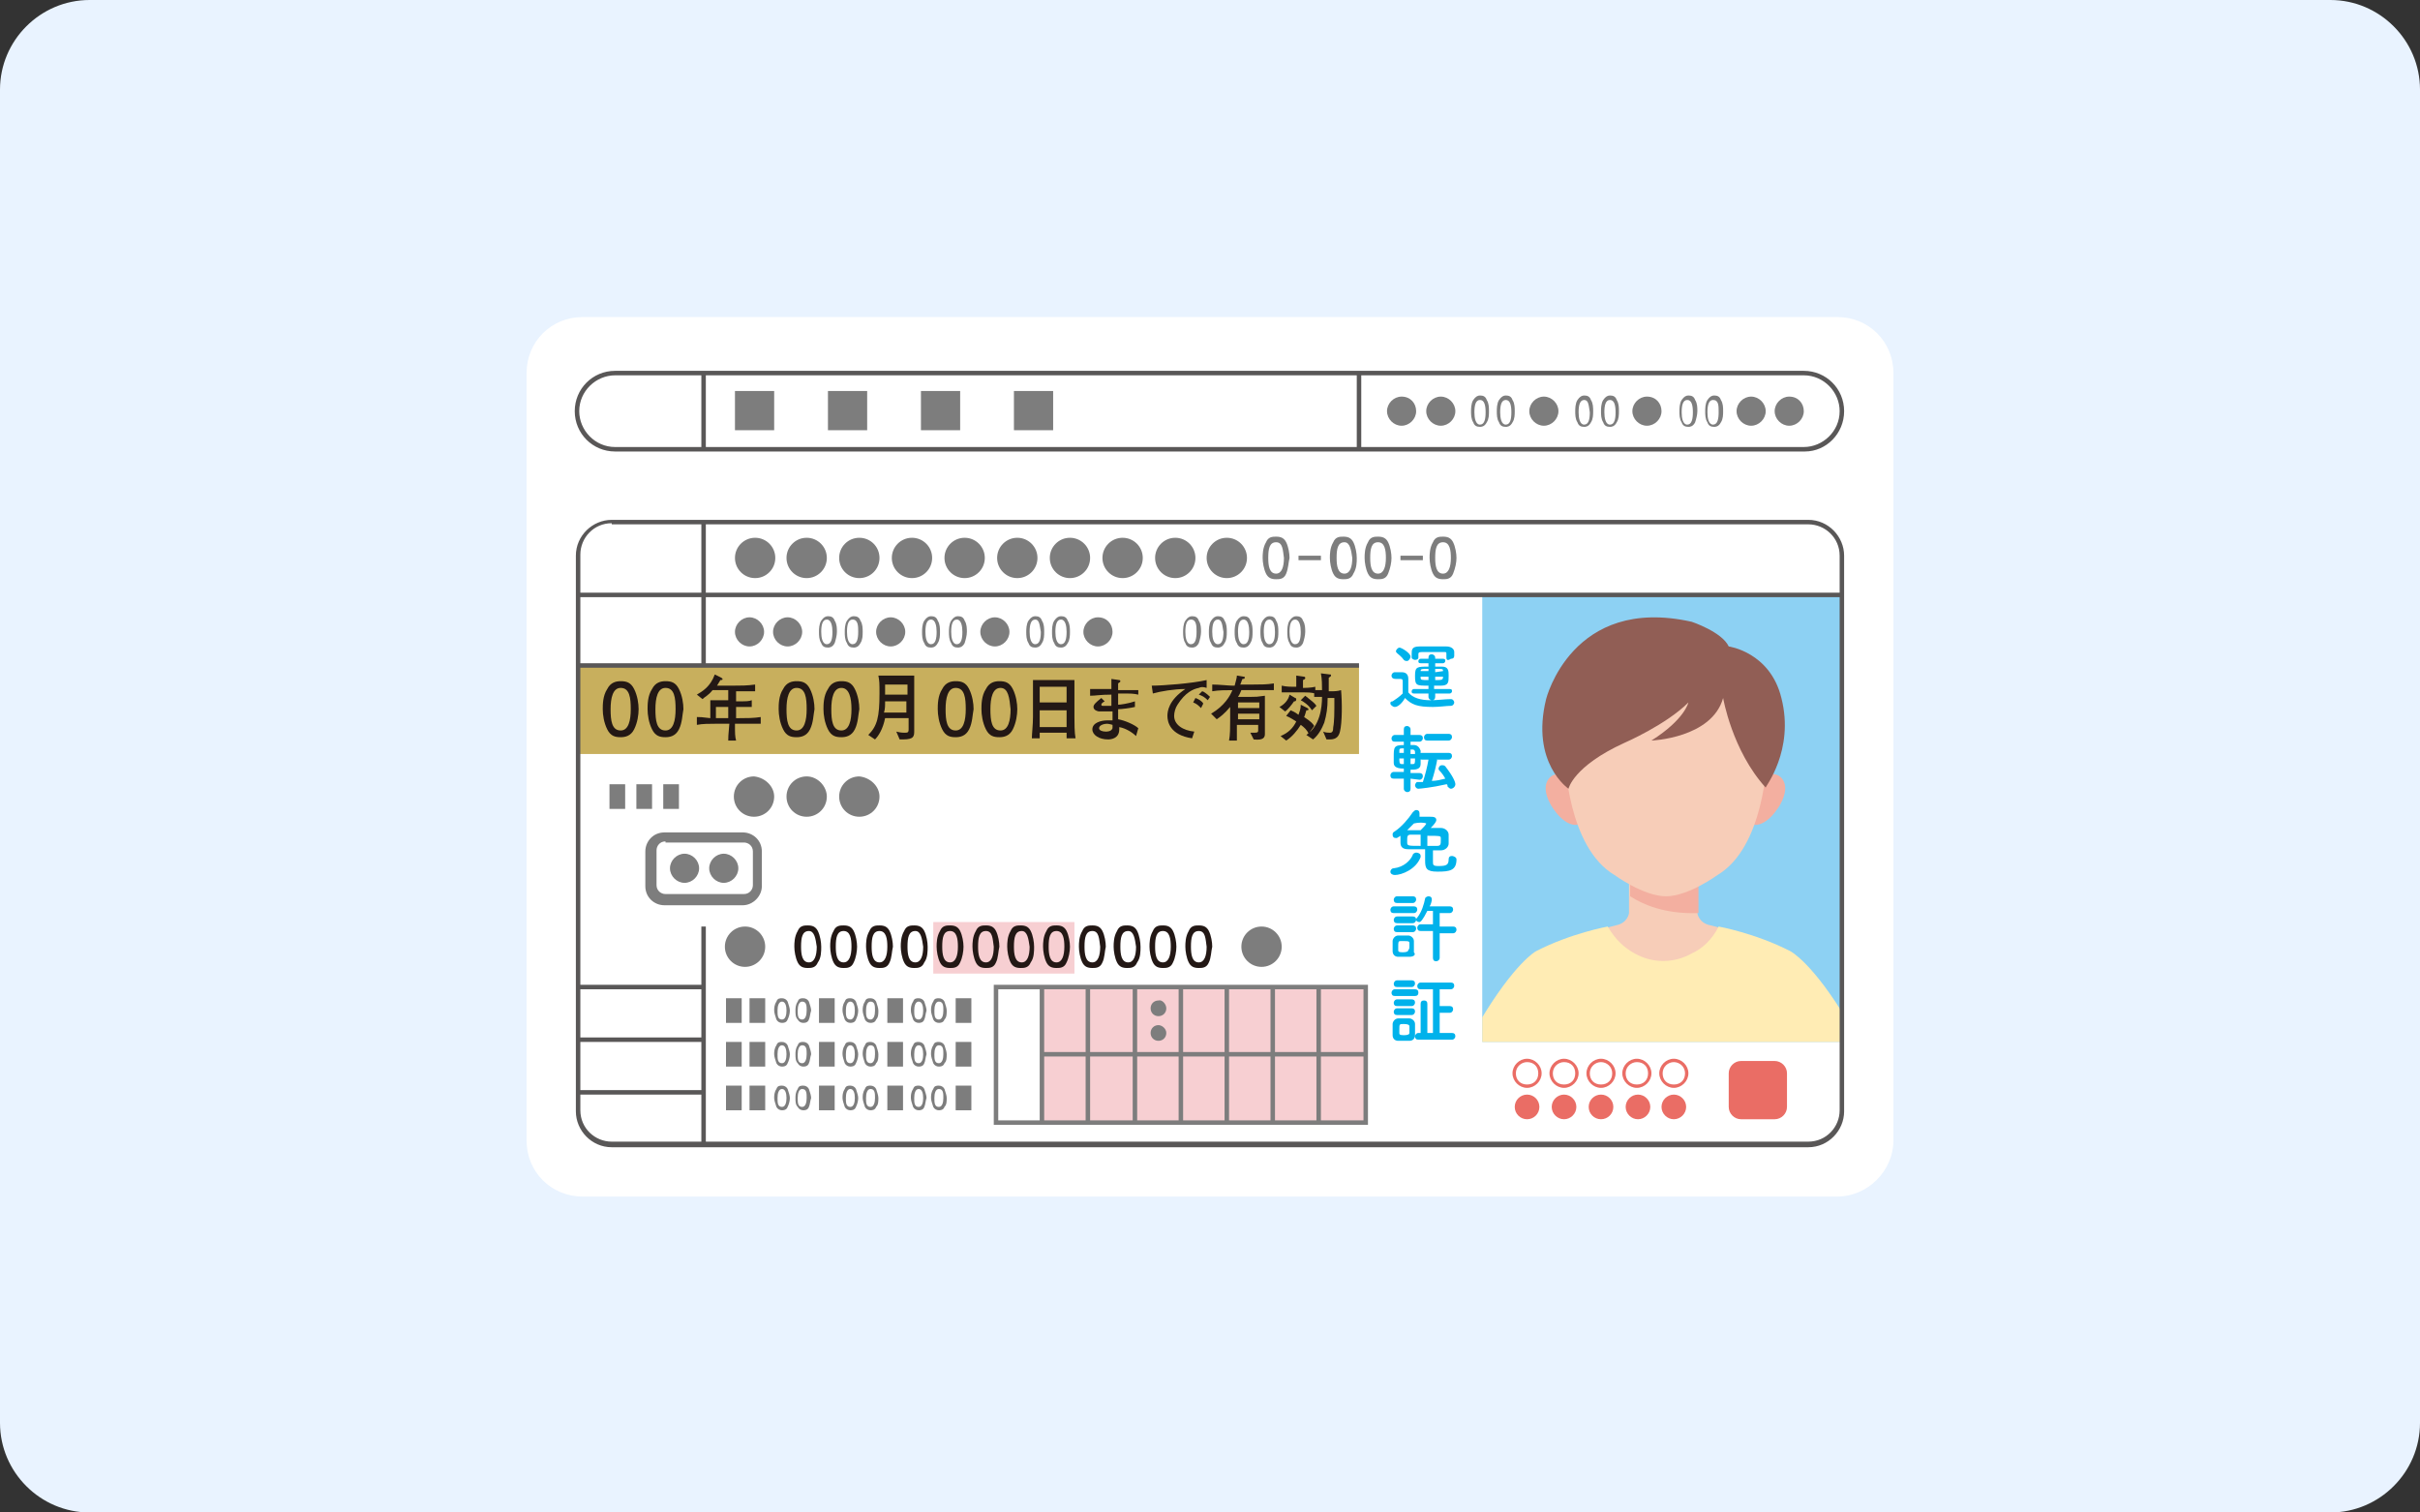 <?xml version="1.0" encoding="utf-8"?>
<!-- Generator: Adobe Illustrator 26.0.3, SVG Export Plug-In . SVG Version: 6.00 Build 0)  -->
<svg version="1.1" id="レイヤー_1" xmlns="http://www.w3.org/2000/svg" xmlns:xlink="http://www.w3.org/1999/xlink" x="0px"
	 y="0px" viewBox="0 0 216 135" style="enable-background:new 0 0 216 135;" xml:space="preserve">
<rect x="0" y="0" width="216" height="135" fill="#333333" stroke="none"/>
<style type="text/css">
	.st0{fill:#E9F3FF;}
	.st1{fill:#FFFFFF;}
	.st2{fill:#F7CFD2;}
	.st3{fill:#7D7D7D;}
	.st4{clip-path:url(#SVGID_00000026865601360285074970000009974083425175543217_);}
	.st5{fill:#F7CDB8;}
	.st6{fill:#FFECB4;}
	.st7{fill:#F3AFA0;}
	.st8{fill:#915E55;}
	.st9{fill:#C8AF5D;}
	.st10{fill:#595757;}
	.st11{fill:#00B2EB;}
	.st12{fill:#231815;}
	.st13{fill:#EA6D65;}
</style>
<g>
	<path class="st0" d="M216,127c0,4.4-3.6,8-8,8H8c-4.4,0-8-3.6-8-8V8c0-4.4,3.6-8,8-8h200c4.4,0,8,3.6,8,8V127z"/>
</g>
<g>
	<g>
		<path class="st1" d="M164,106.8H52c-2.8,0-5-2.2-5-5V33.3c0-2.8,2.2-5,5-5H164c2.8,0,5,2.2,5,5v68.5
			C169,104.5,166.7,106.8,164,106.8z"/>
	</g>
	<g>
		<g>
			<rect x="93" y="88.1" class="st2" width="28.8" height="12.1"/>
		</g>
		<g>
			<g>
				<path class="st3" d="M122.1,100.4H88.7V87.9h33.4V100.4z M89.1,100h32.6V88.3H89.1V100z"/>
			</g>
			<g>
				<rect x="92.8" y="88.1" class="st3" width="0.4" height="12.1"/>
			</g>
			<g>
				<rect x="96.9" y="88.1" class="st3" width="0.4" height="12.1"/>
			</g>
			<g>
				<rect x="101.1" y="88.1" class="st3" width="0.4" height="12.1"/>
			</g>
			<g>
				<rect x="105.2" y="88.1" class="st3" width="0.4" height="12.1"/>
			</g>
			<g>
				<rect x="109.3" y="88.1" class="st3" width="0.4" height="12.1"/>
			</g>
			<g>
				<rect x="113.4" y="88.1" class="st3" width="0.4" height="12.1"/>
			</g>
			<g>
				<rect x="117.5" y="88.1" class="st3" width="0.4" height="12.1"/>
			</g>
			<g>
				<rect x="93" y="93.9" class="st3" width="28.8" height="0.4"/>
			</g>
		</g>
		<g>
			<path class="st3" d="M104.1,90c0,0.4-0.3,0.7-0.7,0.7c-0.4,0-0.7-0.3-0.7-0.7c0-0.4,0.3-0.7,0.7-0.7
				C103.7,89.2,104.1,89.6,104.1,90z"/>
		</g>
		<g>
			<path class="st3" d="M104.1,92.2c0,0.4-0.3,0.7-0.7,0.7c-0.4,0-0.7-0.3-0.7-0.7c0-0.4,0.3-0.7,0.7-0.7
				C103.7,91.5,104.1,91.8,104.1,92.2z"/>
		</g>
	</g>
	<g>
		<rect x="83.3" y="82.3" class="st2" width="12.6" height="4.6"/>
	</g>
	<g>
		<g>
			<defs>
				<rect id="SVGID_1_" x="132.3" y="53.1" width="32.1" height="39.9"/>
			</defs>
			<use xlink:href="#SVGID_1_"  style="overflow:visible;fill:#8DD1F3;"/>
			<clipPath id="SVGID_00000165226146670275587910000008383837166243959687_">
				<use xlink:href="#SVGID_1_"  style="overflow:visible;"/>
			</clipPath>
			<g style="clip-path:url(#SVGID_00000165226146670275587910000008383837166243959687_);">
				<g>
					<g>
						<path class="st5" d="M154.6,89.2v-6.1l-1.9-0.5c-1.1-0.2-1.2-1.1-1.2-1.1V78h-6.1v3.5c0,0-0.1,0.9-1.2,1.1l-1.9,0.5v6.1H154.6
							z"/>
					</g>
					<g>
						<path class="st6" d="M159.8,84.9c-3.1-1.6-6.4-2.2-6.4-2.2c-0.6,1.2-1.5,2-2.4,2.4c-1.6,0.9-3.5,0.9-5.1,0
							c-0.9-0.5-1.7-1.2-2.4-2.4c0,0-3.3,0.6-6.4,2.2c0,0-1.9,1-5.1,6.4V93h16.2h0.5H165v-1.7C161.8,85.9,159.8,84.9,159.8,84.9z"/>
					</g>
					<g>
						<path class="st7" d="M151.6,81.5V78h-6.1v2C146.6,80.7,148.5,81.6,151.6,81.5z"/>
					</g>
				</g>
				<g>
					<g>
						<g>
							<path class="st7" d="M156.7,70.4c0,0,0.7-1.8,2-1.2c0,0,1.3,0.6,0.2,2.6c0,0-1.3,2.4-2.8,1.7L156.7,70.4z"/>
						</g>
						<g>
							<g>
								<path class="st7" d="M140.6,70.4c0,0-0.7-1.8-2-1.2c0,0-1.3,0.6-0.2,2.6c0,0,1.3,2.4,2.8,1.7L140.6,70.4z"/>
							</g>
						</g>
					</g>
					<g>
						<path class="st5" d="M148.7,56.6c0,0-9.5-0.6-9,11.2c0,0,0.2,7.8,4.4,10.3c0,0,2.6,1.9,4.6,1.9c2,0,4.6-1.9,4.6-1.9
							c4.2-2.5,4.4-10.3,4.4-10.3C158.2,56,148.7,56.6,148.7,56.6z"/>
					</g>
					<g>
						<path class="st8" d="M159,62.3c-1-4.1-4.7-4.6-4.7-4.6c-0.6-1.3-3.3-2.2-3.3-2.2c-10.7-2.4-13,6.9-13,6.9c-1.4,5.7,2,8,2,8
							s0.4-2,5-4.1c0,0,3.7-1.6,5.7-3.6c0,0-0.3,1.5-3.3,3.4c0,0,5.4-0.2,6.4-3.8c0,0,0.8,4.7,3.8,8C157.5,70.3,160.2,67,159,62.3z"
							/>
					</g>
				</g>
			</g>
		</g>
	</g>
	<g>
		<rect x="51.6" y="59.4" class="st9" width="69.7" height="7.9"/>
	</g>
	<g>
		<path class="st10" d="M161.4,102.4H54.6c-1.8,0-3.2-1.5-3.2-3.2V49.6c0-1.8,1.5-3.2,3.2-3.2h106.8c1.8,0,3.2,1.5,3.2,3.2v49.6
			C164.6,100.9,163.2,102.4,161.4,102.4z M54.6,46.7c-1.6,0-2.8,1.3-2.8,2.8v49.6c0,1.6,1.3,2.8,2.8,2.8h106.8
			c1.6,0,2.8-1.3,2.8-2.8V49.6c0-1.6-1.3-2.8-2.8-2.8H54.6z"/>
	</g>
	<g>
		<path class="st10" d="M161.1,40.3H54.9c-2,0-3.6-1.6-3.6-3.6c0-2,1.6-3.6,3.6-3.6h106.1c2,0,3.6,1.6,3.6,3.6
			C164.6,38.7,163,40.3,161.1,40.3z M54.9,33.5c-1.7,0-3.2,1.4-3.2,3.2c0,1.7,1.4,3.2,3.2,3.2h106.1c1.7,0,3.2-1.4,3.2-3.2
			c0-1.7-1.4-3.2-3.2-3.2H54.9z"/>
	</g>
	<g>
		<rect x="51.6" y="52.9" class="st10" width="112.8" height="0.4"/>
	</g>
	<g>
		<rect x="51.6" y="59.2" class="st10" width="69.7" height="0.4"/>
	</g>
	<g>
		<rect x="62.6" y="33.3" class="st10" width="0.4" height="6.7"/>
	</g>
	<g>
		<rect x="121.1" y="33.3" class="st10" width="0.4" height="6.7"/>
	</g>
	<g>
		<rect x="62.6" y="46.5" class="st10" width="0.4" height="13"/>
	</g>
	<g>
		<rect x="62.6" y="82.7" class="st10" width="0.4" height="19.5"/>
	</g>
	<g>
		<g>
			<path class="st11" d="M124.5,63.1c-0.2,0-0.4-0.2-0.4-0.3c0-0.1,0-0.2,0.2-0.2c0.3-0.2,0.6-0.4,0.9-0.7c0-0.3,0-0.5,0-0.8
				c0-0.1,0-0.2,0-0.3c0-0.2-0.1-0.2-0.3-0.2c-0.1,0-0.2,0-0.3,0c-0.1,0-0.4,0-0.4-0.3c0-0.1,0.1-0.3,0.3-0.3c0.2,0,0.4,0,0.6,0
				c0.4,0,0.6,0.2,0.6,0.6c0,0.4,0,0.8,0,1.2c0.4,0.5,1.1,0.7,2,0.7c0.6,0,1.3-0.1,1.8-0.1c0,0,0,0,0,0c0.2,0,0.3,0.2,0.3,0.3
				c0,0.1-0.1,0.3-0.3,0.3c-0.4,0-1,0.1-1.6,0.1c-1.4,0-1.9-0.2-2.5-0.8C125.2,62.7,124.8,63.1,124.5,63.1z M125.3,58.9
				c-0.2-0.3-0.5-0.5-0.6-0.6c-0.1-0.1-0.1-0.1-0.1-0.2c0-0.1,0.2-0.3,0.3-0.3c0.2,0,1,0.5,1,0.8c0,0.2-0.2,0.4-0.3,0.4
				C125.5,59,125.4,59,125.3,58.9z M128.1,61.9v0.3c0,0.2-0.1,0.3-0.3,0.3c-0.1,0-0.3-0.1-0.3-0.3v-0.3l-1.3,0
				c-0.2,0-0.2-0.1-0.2-0.2c0-0.1,0.1-0.2,0.2-0.2l1.3,0v-0.3c-1.1,0-1.2,0-1.2-0.9c0-0.8,0.2-0.8,1.2-0.8v-0.3l-0.7,0
				c-0.2,0-0.2-0.1-0.2-0.2c0-0.1,0.1-0.2,0.2-0.2l0.7,0v-0.1c0-0.2,0.1-0.3,0.3-0.3c0.1,0,0.3,0.1,0.3,0.3v0.1l0.7,0
				c0.2,0,0.2,0.1,0.2,0.2c0,0.1-0.1,0.2-0.2,0.2l-0.7,0v0.3c0.2,0,0.5,0,0.6,0c0.6,0,0.6,0.4,0.6,0.8c0,0.6,0,0.9-0.7,0.9
				c-0.2,0-0.4,0-0.6,0v0.3l1.4,0c0.2,0,0.2,0.1,0.2,0.2c0,0.1-0.1,0.2-0.2,0.2L128.1,61.9z M129.1,58.7v-0.3c0-0.2,0-0.2-0.2-0.2
				c-0.2,0-0.6,0-1,0s-0.8,0-1,0c-0.3,0-0.3,0.1-0.3,0.2v0.3v0c0,0.1-0.1,0.2-0.3,0.2c-0.1,0-0.3-0.1-0.3-0.2c0-0.1,0-0.2,0-0.3
				c0-0.4,0-0.7,0.7-0.7c0.3,0,0.7,0,1.2,0c0.4,0,0.8,0,1.2,0c0.4,0,0.7,0.2,0.7,0.5c0,0.1,0,0.2,0,0.3c0,0.1,0,0.3-0.3,0.3
				C129.2,59,129.1,58.9,129.1,58.7L129.1,58.7z M127.5,59.7c-0.6,0-0.7,0-0.7,0.2v0h0.7L127.5,59.7z M127.5,60.4h-0.7v0.1
				c0,0.2,0.1,0.2,0.7,0.2V60.4z M128.8,59.9c0-0.2,0-0.2-0.7-0.2V60L128.8,59.9L128.8,59.9z M128.8,60.4h-0.7v0.3
				C128.7,60.7,128.8,60.7,128.8,60.4L128.8,60.4z"/>
		</g>
		<g>
			<path class="st11" d="M125.9,69.5v0.9c0,0.2-0.1,0.3-0.3,0.3c-0.1,0-0.3-0.1-0.3-0.3v-0.9l-0.9,0c-0.2,0-0.3-0.1-0.3-0.3
				c0-0.1,0.1-0.3,0.3-0.3l0.9,0v-0.3c-0.5,0-0.9-0.1-0.9-0.5c0-0.1,0-0.3,0-0.5c0-0.9,0-1.1,0.9-1.1v-0.3l-0.8,0
				c-0.2,0-0.3-0.1-0.3-0.3c0-0.1,0.1-0.3,0.3-0.3l0.8,0v-0.5c0-0.2,0.1-0.3,0.3-0.3c0.1,0,0.3,0.1,0.3,0.3v0.5l0.8,0
				c0.2,0,0.3,0.1,0.3,0.3c0,0.1-0.1,0.3-0.3,0.3l-0.8,0v0.3c0.1,0,0.2,0,0.3,0c0.3,0,0.5,0.2,0.6,0.5c0,0.2,0,0.5,0,0.7
				c0,0.2,0,0.4,0,0.5c0,0.5-0.5,0.5-0.9,0.5v0.3l0.8,0c0.2,0,0.3,0.1,0.3,0.3c0,0.1-0.1,0.3-0.3,0.3L125.9,69.5z M125.3,67.7h-0.4
				c0,0.3,0,0.5,0.2,0.5c0,0,0.1,0,0.2,0V67.7z M125.3,66.8c-0.1,0-0.2,0-0.2,0c-0.2,0-0.2,0.1-0.2,0.2c0,0.1,0,0.1,0,0.2h0.4V66.8z
				 M126.3,67.3c0-0.1,0-0.2,0-0.2c0-0.1-0.1-0.2-0.2-0.2c0,0-0.1,0-0.2,0v0.4H126.3z M125.9,67.7v0.5c0.1,0,0.2,0,0.2,0
				c0.2,0,0.2-0.1,0.2-0.5H125.9z M128.3,67.7c-0.1,0.6-0.3,1.4-0.5,2c0.4,0,0.8-0.1,1.2-0.2c-0.1-0.2-0.3-0.5-0.5-0.7
				c-0.1-0.1-0.1-0.1-0.1-0.2c0-0.1,0.1-0.3,0.3-0.3c0.1,0,0.2,0,0.3,0.1c0.7,0.9,0.9,1.4,0.9,1.6c0,0.2-0.2,0.4-0.4,0.4
				c-0.1,0-0.2-0.1-0.3-0.2c0-0.1,0-0.2-0.1-0.2c-1.3,0.3-2.4,0.4-2.5,0.4c-0.2,0-0.3-0.2-0.3-0.3c0-0.1,0.1-0.3,0.2-0.3
				c0.1,0,0.3,0,0.5,0c0.2-0.6,0.4-1.4,0.5-2h-0.6c-0.2,0-0.3-0.1-0.3-0.3c0-0.1,0.1-0.3,0.3-0.3h2.4c0.2,0,0.3,0.1,0.3,0.3
				c0,0.1-0.1,0.3-0.3,0.3H128.3z M127.4,66.1c-0.2,0-0.3-0.1-0.3-0.3c0-0.1,0.1-0.3,0.3-0.3h1.9c0.2,0,0.3,0.1,0.3,0.3
				c0,0.1-0.1,0.3-0.3,0.3H127.4z"/>
		</g>
		<g>
			<path class="st11" d="M124.5,78.1c-0.2,0-0.4-0.1-0.4-0.3c0-0.1,0.1-0.3,0.3-0.3c0.9-0.1,1.5-0.7,1.7-1.2c0-0.1,0.2-0.2,0.3-0.2
				c0.2,0,0.4,0.1,0.4,0.3c0,0,0,0.1,0,0.1C126.4,77.6,125.1,78.1,124.5,78.1z M125,74.6c-0.3,0.2-0.3,0.2-0.4,0.2
				c-0.2,0-0.3-0.1-0.3-0.3c0-0.1,0-0.2,0.2-0.3c0.6-0.4,1.2-1.1,1.6-1.7c0.1-0.1,0.2-0.2,0.3-0.2c0.2,0,0.3,0.1,0.3,0.3
				c0,0,0,0.1,0,0.2c0,0,0,0,0,0.1c0.3,0,0.6,0,0.9,0c0.3,0,0.6,0,0.6,0.3c0,0.1-0.1,0.3-0.5,0.7c0.3,0,0.6,0,0.9,0
				c0.4,0,0.7,0.3,0.7,0.6c0,0.1,0,0.2,0,0.4c0,0.1,0,0.3,0,0.4c0,0.3-0.3,0.6-0.7,0.6c-0.2,0-0.5,0-0.7,0c0,0.3,0,0.7,0,1
				c0,0.3,0,0.4,0.5,0.4c0.7,0,0.9-0.1,0.9-0.6c0-0.2,0.1-0.3,0.3-0.3c0.1,0,0.4,0.1,0.4,0.3c0,1-0.6,1.1-1.7,1.1
				c-1,0-1.1-0.3-1.1-1c0-0.3,0-0.7,0-1c-0.5,0-1,0-1.5,0c-0.5,0-0.7-0.2-0.7-0.6c0-0.1,0-0.3,0-0.4C125,74.9,125,74.7,125,74.6
				L125,74.6z M126.8,74.5c-0.3,0-0.6,0-0.9,0c-0.3,0-0.3,0.2-0.3,0.5c0,0.1,0,0.1,0,0.2c0,0.3,0.1,0.3,1.2,0.3V74.5z M127.3,73.5
				C127.3,73.4,127.3,73.4,127.3,73.5c-0.2-0.1-0.7-0.1-1.1,0c-0.2,0.2-0.4,0.4-0.6,0.6c0,0,0.1,0,0.1,0c0.4,0,0.7,0,1.1,0
				C127,73.9,127.3,73.6,127.3,73.5z M127.4,75.5c0.3,0,0.7,0,0.9,0c0.3,0,0.3-0.2,0.3-0.5c0-0.1,0-0.2,0-0.2c0-0.2-0.1-0.2-1.2-0.2
				V75.5z"/>
		</g>
		<g>
			<path class="st11" d="M124.4,81.5c-0.2,0-0.3-0.1-0.3-0.3c0-0.1,0.1-0.3,0.3-0.3h1.8c0.2,0,0.3,0.1,0.3,0.3
				c0,0.1-0.1,0.3-0.3,0.3H124.4z M125.8,85.4c-0.1,0-0.3,0-0.5,0c-0.2,0-0.3,0-0.5,0c-0.3,0-0.5-0.2-0.5-0.5c0-0.2,0-0.3,0-0.5
				c0-0.1,0-0.3,0-0.4c0-0.2,0.2-0.5,0.5-0.5c0.1,0,0.3,0,0.4,0c0.2,0,0.4,0,0.5,0c0.2,0,0.5,0.2,0.5,0.5c0,0.1,0,0.3,0,0.5
				c0,0.2,0,0.3,0,0.5C126.4,85.2,126.2,85.4,125.8,85.4z M124.7,80.6c-0.2,0-0.3-0.1-0.3-0.3c0-0.1,0.1-0.3,0.3-0.3h1.4
				c0.2,0,0.3,0.1,0.3,0.3c0,0.1-0.1,0.3-0.3,0.3H124.7z M124.7,82.4c-0.2,0-0.3-0.1-0.3-0.3c0-0.1,0.1-0.3,0.3-0.3h1.4
				c0.2,0,0.3,0.1,0.3,0.3c0,0.1-0.1,0.3-0.3,0.3H124.7z M124.7,83.2c-0.2,0-0.3-0.1-0.3-0.3c0-0.1,0.1-0.3,0.3-0.3h1.4
				c0.2,0,0.3,0.1,0.3,0.3c0,0.1-0.1,0.3-0.3,0.3H124.7z M125.8,84.5c0-0.1,0-0.2,0-0.3c0-0.2-0.1-0.2-0.5-0.2c-0.1,0-0.2,0-0.3,0
				c-0.2,0-0.2,0.1-0.2,0.5c0,0.1,0,0.2,0,0.3c0,0.1,0,0.2,0.4,0.2c0.4,0,0.5-0.1,0.5-0.2C125.8,84.7,125.8,84.6,125.8,84.5z
				 M127.9,83.1l-1.1,0c-0.2,0-0.3-0.1-0.3-0.3c0-0.1,0.1-0.3,0.3-0.3l1.1,0v-1.2h-0.5c-0.4,0.8-0.6,1-0.7,1c-0.2,0-0.3-0.1-0.3-0.2
				c0-0.1,0-0.1,0.1-0.2c0.4-0.5,0.6-1.2,0.7-1.7c0-0.1,0.2-0.2,0.3-0.2c0.2,0,0.3,0.1,0.3,0.3c0,0.1-0.1,0.5-0.2,0.6l1.8,0
				c0.2,0,0.3,0.1,0.3,0.3c0,0.1-0.1,0.3-0.3,0.3h-0.9v1.2l1.2,0c0.2,0,0.3,0.1,0.3,0.3c0,0.1-0.1,0.3-0.3,0.3l-1.2,0l0,2.2
				c0,0.2-0.2,0.3-0.3,0.3c-0.2,0-0.3-0.1-0.3-0.3V83.1z"/>
		</g>
		<g>
			<path class="st11" d="M124.5,88.9c-0.2,0-0.3-0.1-0.3-0.3c0-0.1,0.1-0.3,0.3-0.3h1.8c0.2,0,0.3,0.1,0.3,0.3s-0.1,0.3-0.3,0.3
				H124.5z M125.8,92.9c-0.1,0-0.3,0-0.5,0c-0.2,0-0.3,0-0.5,0c-0.3,0-0.5-0.2-0.5-0.5c0-0.2,0-0.3,0-0.5s0-0.3,0-0.5
				c0-0.2,0.2-0.5,0.5-0.5c0.1,0,0.3,0,0.5,0c0.2,0,0.4,0,0.5,0c0.2,0,0.5,0.2,0.5,0.5c0,0.1,0,0.3,0,0.5c0,0.2,0,0.3,0,0.5
				C126.3,92.7,126.1,92.9,125.8,92.9z M124.7,88.1c-0.2,0-0.3-0.1-0.3-0.3c0-0.1,0.1-0.3,0.3-0.3h1.3c0.2,0,0.3,0.1,0.3,0.3
				c0,0.1-0.1,0.3-0.3,0.3H124.7z M124.7,89.8c-0.2,0-0.3-0.1-0.3-0.3c0-0.1,0.1-0.3,0.3-0.3h1.3c0.2,0,0.3,0.1,0.3,0.3
				c0,0.1-0.1,0.3-0.3,0.3H124.7z M124.7,90.6c-0.2,0-0.3-0.1-0.3-0.3c0-0.1,0.1-0.3,0.3-0.3h1.3c0.2,0,0.3,0.1,0.3,0.3
				c0,0.1-0.1,0.3-0.3,0.3H124.7z M125.8,91.9c0-0.1,0-0.2,0-0.3c0-0.1-0.1-0.2-0.5-0.2c-0.4,0-0.4,0-0.4,0.5c0,0.1,0,0.2,0,0.3
				c0,0.1,0,0.2,0.4,0.2c0.4,0,0.5-0.1,0.5-0.2C125.8,92.1,125.8,92,125.8,91.9z M126.6,92.8c-0.2,0-0.3-0.1-0.3-0.3
				c0-0.1,0.1-0.3,0.3-0.3l0.2,0v-2.6c0-0.2,0.1-0.3,0.3-0.3c0.2,0,0.3,0.1,0.3,0.3v2.6h0.5v-3.9l-1.1,0c-0.2,0-0.3-0.1-0.3-0.3
				c0-0.1,0.1-0.3,0.3-0.3h2.7c0.2,0,0.3,0.1,0.3,0.3c0,0.1-0.1,0.3-0.3,0.3l-1,0v1.5h0.9c0.2,0,0.3,0.1,0.3,0.3
				c0,0.1-0.1,0.3-0.3,0.3h-0.9v1.8l1.1,0c0.2,0,0.3,0.1,0.3,0.3c0,0.1-0.1,0.3-0.3,0.3H126.6z"/>
		</g>
	</g>
	<g>
		<rect x="51.6" y="97.3" class="st10" width="11.2" height="0.4"/>
	</g>
	<g>
		<rect x="51.6" y="92.6" class="st10" width="11.2" height="0.4"/>
	</g>
	<g>
		<rect x="51.6" y="87.9" class="st10" width="11.2" height="0.4"/>
	</g>
	<g>
		<g>
			<path class="st12" d="M56.6,65.1c-0.3,0.6-0.8,0.7-1.2,0.7c-0.5,0-0.9-0.1-1.2-0.7c-0.3-0.6-0.4-1.3-0.4-1.8c0-0.4,0-1.2,0.4-1.8
				c0.3-0.6,0.8-0.7,1.2-0.7c0.5,0,0.9,0.1,1.2,0.7c0.3,0.6,0.4,1.3,0.4,1.8C57,63.8,56.9,64.5,56.6,65.1z M55.4,61.4
				c-0.7,0-0.9,0.9-0.9,1.9c0,1,0.1,1.9,0.9,1.9c0.7,0,0.9-0.9,0.9-1.9C56.3,62.3,56.2,61.4,55.4,61.4z"/>
		</g>
		<g>
			<path class="st12" d="M60.6,65.1c-0.3,0.6-0.8,0.7-1.2,0.7c-0.5,0-0.9-0.1-1.2-0.7c-0.3-0.6-0.4-1.3-0.4-1.8c0-0.4,0-1.2,0.4-1.8
				c0.3-0.6,0.8-0.7,1.2-0.7c0.5,0,0.9,0.1,1.2,0.7c0.3,0.6,0.4,1.3,0.4,1.8C60.9,63.8,60.9,64.5,60.6,65.1z M59.4,61.4
				c-0.7,0-0.9,0.9-0.9,1.9c0,1,0.1,1.9,0.9,1.9c0.7,0,0.9-0.9,0.9-1.9C60.3,62.3,60.2,61.4,59.4,61.4z"/>
		</g>
		<g>
			<path class="st12" d="M65.9,64.6h-0.3c0,0.9,0,1.1,0.1,1.5h-0.7c0-0.3,0-0.4,0.1-1.5h-1.2c-0.6,0-1.2,0-1.7,0.1V64
				c0.3,0,0.4,0,1.2,0.1v-0.7c0-0.4,0-0.7,0-0.9c0.6,0,0.7,0,1.3,0H65v-0.9h-1.4c-0.4,0.5-0.7,0.6-0.9,0.8L62.2,62
				c0.5-0.3,1.2-0.7,1.6-1.8l0.6,0.3c0,0,0.1,0.1,0.1,0.1c0,0.1-0.1,0.1-0.2,0.1c-0.1,0.2-0.2,0.3-0.3,0.5h1.4c0.7,0,1.3,0,2-0.1
				v0.6c-0.5,0-1.3,0-1.7,0v0.9c1,0,1.1,0,1.4-0.1v0.6c-0.5,0-0.6,0-1.4,0v1h0.3c0.6,0,1.3,0,1.9-0.1v0.6C67,64.6,66,64.6,65.9,64.6
				z M65,63.1h-1.1v1H65V63.1z"/>
		</g>
		<g>
			<path class="st12" d="M72.3,65.1c-0.3,0.6-0.8,0.7-1.2,0.7c-0.5,0-0.9-0.1-1.2-0.7c-0.3-0.6-0.4-1.3-0.4-1.8c0-0.4,0-1.2,0.4-1.8
				c0.3-0.6,0.8-0.7,1.2-0.7c0.5,0,0.9,0.1,1.2,0.7c0.3,0.6,0.4,1.3,0.4,1.8C72.6,63.8,72.6,64.5,72.3,65.1z M71.1,61.4
				c-0.7,0-0.9,0.9-0.9,1.9c0,1,0.1,1.9,0.9,1.9c0.7,0,0.9-0.9,0.9-1.9C72,62.3,71.9,61.4,71.1,61.4z"/>
		</g>
		<g>
			<path class="st12" d="M76.3,65.1c-0.3,0.6-0.8,0.7-1.2,0.7c-0.5,0-0.9-0.1-1.2-0.7c-0.3-0.6-0.4-1.3-0.4-1.8c0-0.4,0-1.2,0.4-1.8
				c0.3-0.6,0.8-0.7,1.2-0.7c0.5,0,0.9,0.1,1.2,0.7c0.3,0.6,0.4,1.3,0.4,1.8C76.6,63.8,76.6,64.5,76.3,65.1z M75.1,61.4
				c-0.7,0-0.9,0.9-0.9,1.9c0,1,0.1,1.9,0.9,1.9c0.7,0,0.9-0.9,0.9-1.9C76,62.3,75.8,61.4,75.1,61.4z"/>
		</g>
		<g>
			<path class="st12" d="M81.6,62.6v2.6c0,0.5,0,0.8-1,0.8c-0.1,0-0.2,0-0.3,0L80,65.3c0.4,0.1,0.6,0.1,0.7,0.1c0.3,0,0.4,0,0.4-0.3
				v-1h-2.1c-0.2,1-0.6,1.6-0.9,1.9l-0.6-0.4c0.8-0.8,1-1.6,1-3.7c0-0.9,0-1.1-0.1-1.6c0.3,0,0.3,0,0.9,0h1.1c0.3,0,0.8,0,1.2,0
				C81.6,61.4,81.6,61.9,81.6,62.6z M81,62.6h-2c0,0.4,0,0.7-0.1,1h2V62.6z M81,61.1h-2V62h2V61.1z"/>
		</g>
		<g>
			<path class="st12" d="M86.5,65.1c-0.3,0.6-0.8,0.7-1.2,0.7c-0.5,0-0.9-0.1-1.2-0.7c-0.3-0.6-0.4-1.3-0.4-1.8c0-0.4,0-1.2,0.4-1.8
				c0.3-0.6,0.8-0.7,1.2-0.7c0.5,0,0.9,0.1,1.2,0.7c0.3,0.6,0.4,1.3,0.4,1.8C86.8,63.8,86.8,64.5,86.5,65.1z M85.3,61.4
				c-0.7,0-0.9,0.9-0.9,1.9c0,1,0.1,1.9,0.9,1.9c0.7,0,0.9-0.9,0.9-1.9C86.2,62.3,86.1,61.4,85.3,61.4z"/>
		</g>
		<g>
			<path class="st12" d="M90.4,65.1c-0.3,0.6-0.8,0.7-1.2,0.7c-0.5,0-0.9-0.1-1.2-0.7c-0.3-0.6-0.4-1.3-0.4-1.8c0-0.4,0-1.2,0.4-1.8
				c0.3-0.6,0.8-0.7,1.2-0.7c0.5,0,0.9,0.1,1.2,0.7c0.3,0.6,0.4,1.3,0.4,1.8C90.8,63.8,90.7,64.5,90.4,65.1z M89.3,61.4
				c-0.7,0-0.9,0.9-0.9,1.9c0,1,0.1,1.9,0.9,1.9c0.7,0,0.9-0.9,0.9-1.9C90.1,62.3,90,61.4,89.3,61.4z"/>
		</g>
		<g>
			<path class="st12" d="M95.2,65.9c0-0.2,0-0.3,0-0.5h-2.4c0,0.1,0,0.4,0,0.5h-0.7c0-0.4,0.1-1.2,0.1-1.9v-1.6c0-0.5,0-1.2,0-1.7
				c0.3,0,0.6,0,1.2,0h1.4c0.6,0,0.7,0,1.1,0c0,0.5,0,1,0,1.5V64c0,0.5,0,1.4,0.1,1.9H95.2z M95.2,61.3h-2.4v1.4h2.4V61.3z
				 M95.2,63.4h-2.4v1.5h2.4V63.4z"/>
		</g>
		<g>
			<path class="st12" d="M101.4,65.7c-0.3-0.3-0.9-0.7-1.5-0.8c0,0.1,0,0.2,0,0.2c0,0.8-0.7,0.9-1,0.9c-0.8,0-1.4-0.4-1.4-0.9
				c0-0.6,0.8-0.8,1.3-0.8c0.2,0,0.4,0,0.5,0c0-0.1,0-0.1,0-0.2c0-0.1,0-0.5,0-0.6c-0.3,0-0.9,0-1.2,0c-0.1,0-0.5-0.1-0.5-0.4
				c0-0.2,0.2-0.4,0.7-0.8l0.3,0.3c-0.2,0.1-0.3,0.2-0.3,0.3c0,0.1,0.1,0.1,0.1,0.1c0.1,0,0.3,0,0.4,0c0.1,0,0.1,0,0.4,0
				c0-0.3,0-0.3,0-1c-1,0-1.4,0.1-1.9,0.1v-0.6h1.9c0-0.4,0-0.7,0-0.9l0.7,0.1c0,0,0.1,0,0.1,0.1c0,0.1-0.1,0.1-0.2,0.2
				c0,0.2,0,0.4,0,0.6h1.8V62c-0.5-0.1-0.5-0.1-1.8-0.1c0,0.4,0,0.6,0,1c0.2,0,0.9-0.1,1.5-0.3v0.5c-0.4,0.1-1.2,0.2-1.5,0.2
				c0,0.1,0,0.8,0,0.9c0.6,0.1,1.5,0.5,1.8,0.8L101.4,65.7z M98.8,64.6c-0.2,0-0.7,0.1-0.7,0.4c0,0.2,0.3,0.3,0.6,0.3
				c0.1,0,0.5,0,0.6-0.3c0-0.1,0-0.2,0-0.3C99.3,64.7,99,64.6,98.8,64.6z"/>
		</g>
		<g>
			<path class="st12" d="M107,61.4c-0.5,0.1-1.2,0.4-1.9,1.5c-0.2,0.3-0.3,0.7-0.3,1c0,0.8,0.8,1.3,1.8,1.4l-0.2,0.6
				c-2-0.3-2.2-1.5-2.2-2c0-0.4,0.1-1.4,1.6-2.4c-1,0-2.2,0.2-2.9,0.4l-0.1-0.7c1,0,3.6-0.2,4.9-0.5v0.7
				C107.4,61.3,107.2,61.3,107,61.4z M107.2,63.2c-0.2-0.2-0.4-0.4-0.7-0.5l0.2-0.4c0.3,0.1,0.6,0.3,0.7,0.5L107.2,63.2z
				 M107.8,62.5c-0.3-0.3-0.5-0.4-0.8-0.5l0.3-0.3c0.1,0,0.4,0.2,0.7,0.5L107.8,62.5z"/>
		</g>
		<g>
			<path class="st12" d="M112.1,61.6h-1.3c-0.1,0.2-0.1,0.3-0.3,0.6c0.2,0,0.3,0,0.5,0h0.7c0.4,0,0.5,0,1.2-0.1c0,0.2,0,0.8,0,1v1.6
				v0.8c0,0.3-0.1,0.6-1,0.5l-0.3-0.6c0.1,0,0.3,0,0.4,0c0.3,0,0.3-0.1,0.3-0.2c0-0.2,0-0.4,0-0.5h-1.9c0,0.9,0,1,0,1.4h-0.7
				c0.1-0.5,0.1-1.2,0.1-1.8v-1.2c-0.5,0.6-0.9,0.9-1.2,1.1l-0.5-0.5c1.2-0.7,1.7-1.6,1.9-2.1c-0.6,0-1.2,0-1.8,0.1v-0.6
				c0.6,0,1.5,0.1,1.8,0.1h0.2c0.1-0.4,0.2-0.7,0.2-0.9l0.6,0.1c0.1,0,0.1,0,0.1,0.1c0,0.1-0.1,0.1-0.2,0.1
				c-0.1,0.2-0.1,0.3-0.2,0.5h1.2c0.6,0,1.2,0,1.8-0.1v0.6C113.2,61.6,112.2,61.6,112.1,61.6z M112.4,62.7h-1.9v0.5h1.9V62.7z
				 M112.4,63.7h-1.9v0.5h1.9V63.7z"/>
		</g>
		<g>
			<path class="st12" d="M115.5,62.6c-0.2,0.3-0.6,0.8-0.8,0.9l-0.5-0.4c0.4-0.2,0.8-0.6,0.9-1.1l0.5,0.3c0.1,0,0.1,0.1,0.1,0.1
				C115.7,62.6,115.6,62.6,115.5,62.6z M116.8,65.5c-0.1-0.3-0.4-0.6-0.7-0.8c-0.3,0.5-0.8,1.1-1.3,1.4l-0.5-0.4
				c0.7-0.3,1.1-0.7,1.4-1.3c0,0-0.6-0.4-0.9-0.5l0.4-0.5c0.2,0.1,0.3,0.1,0.7,0.4c0.1-0.3,0.2-0.5,0.2-0.9l0.6,0.3
				c0,0,0.1,0.1,0.1,0.1c0,0.1-0.1,0.1-0.2,0.1c-0.1,0.3-0.1,0.4-0.2,0.6c0.6,0.4,0.8,0.6,0.9,0.8L116.8,65.5z M116.4,61.8h-1
				c-0.3,0-0.7,0-1,0v-0.6c0.4,0.1,0.9,0.1,1,0.1h0.3c0-0.3,0-0.9,0-1l0.7,0.1c0,0,0.1,0,0.1,0.1c0,0.1,0,0.1-0.2,0.2
				c0,0.5,0,0.5,0,0.7h0.1c0,0,0.6,0,1-0.1v0.6C117,61.8,116.7,61.8,116.4,61.8z M117.1,63.4c-0.3-0.5-0.8-0.8-1-0.9l0.4-0.4
				c0.6,0.5,0.8,0.6,1,0.9L117.1,63.4z M119.6,65.3c-0.1,0.4-0.3,0.7-0.9,0.7c-0.1,0-0.1,0-0.3,0l-0.3-0.7c0.2,0.1,0.5,0.1,0.6,0.1
				c0.2,0,0.3-0.1,0.3-0.5c0.1-0.5,0.1-1.5,0.1-1.7c0-0.4,0-0.6,0-0.9h-0.6c0,0.9-0.1,1.5-0.3,2.2c-0.2,0.5-0.5,1.1-1,1.5l-0.6-0.4
				c1.2-0.8,1.4-2.4,1.4-3.4c-0.1,0-0.5,0-0.7,0v-0.6c0.2,0,0.5,0,0.7,0c0-0.4,0-1-0.1-1.5l0.8,0.1c0.1,0,0.1,0,0.1,0.1
				c0,0.1-0.1,0.1-0.2,0.2c0,0.1,0,0.9,0,1.2h0.4c0,0,0.4,0,0.7-0.1C119.8,62.7,119.8,64.5,119.6,65.3z"/>
		</g>
	</g>
	<g>
		<g>
			<path class="st3" d="M114.8,51.2c-0.2,0.5-0.6,0.5-0.9,0.5c-0.4,0-0.7-0.1-0.9-0.5c-0.2-0.4-0.3-1-0.3-1.4c0-0.3,0-0.9,0.3-1.4
				c0.2-0.5,0.6-0.5,0.9-0.5c0.4,0,0.7,0.1,0.9,0.5c0.2,0.4,0.3,1,0.3,1.4C115,50.2,115,50.7,114.8,51.2z M113.9,48.4
				c-0.6,0-0.7,0.6-0.7,1.4c0,0.7,0.1,1.4,0.7,1.4c0.5,0,0.7-0.6,0.7-1.4C114.5,49.1,114.5,48.4,113.9,48.4z"/>
		</g>
		<g>
			<path class="st3" d="M115.9,50v-0.4h2V50H115.9z"/>
		</g>
		<g>
			<path class="st3" d="M120.8,51.2c-0.2,0.5-0.6,0.5-0.9,0.5c-0.4,0-0.7-0.1-0.9-0.5c-0.2-0.4-0.3-1-0.3-1.4c0-0.3,0-0.9,0.3-1.4
				c0.2-0.5,0.6-0.5,0.9-0.5c0.4,0,0.7,0.1,0.9,0.5c0.2,0.4,0.3,1,0.3,1.4C121.1,50.2,121.1,50.7,120.8,51.2z M120,48.4
				c-0.6,0-0.7,0.6-0.7,1.4c0,0.7,0.1,1.4,0.7,1.4c0.5,0,0.7-0.6,0.7-1.4C120.6,49.1,120.5,48.4,120,48.4z"/>
		</g>
		<g>
			<path class="st3" d="M123.9,51.2c-0.2,0.5-0.6,0.5-0.9,0.5c-0.4,0-0.7-0.1-0.9-0.5c-0.2-0.4-0.3-1-0.3-1.4c0-0.3,0-0.9,0.3-1.4
				c0.2-0.5,0.6-0.5,0.9-0.5c0.4,0,0.7,0.1,0.9,0.5c0.2,0.4,0.3,1,0.3,1.4C124.2,50.2,124.1,50.7,123.9,51.2z M123,48.4
				c-0.6,0-0.7,0.6-0.7,1.4c0,0.7,0.1,1.4,0.7,1.4c0.5,0,0.7-0.6,0.7-1.4C123.7,49.1,123.6,48.4,123,48.4z"/>
		</g>
		<g>
			<path class="st3" d="M125,50v-0.4h2V50H125z"/>
		</g>
		<g>
			<path class="st3" d="M129.7,51.2c-0.2,0.5-0.6,0.5-0.9,0.5c-0.4,0-0.7-0.1-0.9-0.5c-0.2-0.4-0.3-1-0.3-1.4c0-0.3,0-0.9,0.3-1.4
				c0.2-0.5,0.6-0.5,0.9-0.5c0.4,0,0.7,0.1,0.9,0.5c0.2,0.4,0.3,1,0.3,1.4C130,50.2,129.9,50.7,129.7,51.2z M128.8,48.4
				c-0.6,0-0.7,0.6-0.7,1.4c0,0.7,0.1,1.4,0.7,1.4c0.5,0,0.7-0.6,0.7-1.4C129.5,49.1,129.4,48.4,128.8,48.4z"/>
		</g>
	</g>
	<g>
		<g>
			<circle class="st3" cx="67.4" cy="49.8" r="1.8"/>
		</g>
		<g>
			<circle class="st3" cx="72" cy="49.8" r="1.8"/>
		</g>
		<g>
			<path class="st3" d="M78.5,49.8c0,1-0.8,1.8-1.8,1.8c-1,0-1.8-0.8-1.8-1.8c0-1,0.8-1.8,1.8-1.8C77.7,48,78.5,48.8,78.5,49.8z"/>
		</g>
		<g>
			<circle class="st3" cx="81.4" cy="49.8" r="1.8"/>
		</g>
		<g>
			<circle class="st3" cx="86.1" cy="49.8" r="1.8"/>
		</g>
		<g>
			<circle class="st3" cx="90.8" cy="49.8" r="1.8"/>
		</g>
		<g>
			<circle class="st3" cx="95.5" cy="49.8" r="1.8"/>
		</g>
		<g>
			<circle class="st3" cx="100.2" cy="49.8" r="1.8"/>
		</g>
		<g>
			<circle class="st3" cx="104.9" cy="49.8" r="1.8"/>
		</g>
		<g>
			<circle class="st3" cx="109.5" cy="49.8" r="1.8"/>
		</g>
	</g>
	<g>
		<g>
			<path class="st12" d="M73,85.9c-0.2,0.5-0.6,0.5-0.9,0.5c-0.4,0-0.7-0.1-0.9-0.5c-0.2-0.4-0.3-1-0.3-1.4c0-0.3,0-0.9,0.3-1.4
				c0.2-0.5,0.6-0.5,0.9-0.5c0.4,0,0.7,0.1,0.9,0.5c0.2,0.4,0.3,1,0.3,1.4C73.3,84.9,73.3,85.5,73,85.9z M72.2,83.1
				c-0.6,0-0.7,0.6-0.7,1.4c0,0.7,0.1,1.4,0.7,1.4c0.5,0,0.7-0.6,0.7-1.4C72.8,83.8,72.7,83.1,72.2,83.1z"/>
		</g>
		<g>
			<path class="st12" d="M76.2,85.9c-0.2,0.5-0.6,0.5-0.9,0.5c-0.4,0-0.7-0.1-0.9-0.5c-0.2-0.4-0.3-1-0.3-1.4c0-0.3,0-0.9,0.3-1.4
				c0.2-0.5,0.6-0.5,0.9-0.5c0.4,0,0.7,0.1,0.9,0.5c0.2,0.4,0.3,1,0.3,1.4C76.5,84.9,76.4,85.5,76.2,85.9z M75.3,83.1
				c-0.6,0-0.7,0.6-0.7,1.4c0,0.7,0.1,1.4,0.7,1.4c0.5,0,0.7-0.6,0.7-1.4C76,83.8,75.9,83.1,75.3,83.1z"/>
		</g>
		<g>
			<path class="st12" d="M79.4,85.9c-0.2,0.5-0.6,0.5-0.9,0.5c-0.4,0-0.7-0.1-0.9-0.5c-0.2-0.4-0.3-1-0.3-1.4c0-0.3,0-0.9,0.3-1.4
				c0.2-0.5,0.6-0.5,0.9-0.5c0.4,0,0.7,0.1,0.9,0.5c0.2,0.4,0.3,1,0.3,1.4C79.6,84.9,79.6,85.5,79.4,85.9z M78.5,83.1
				c-0.6,0-0.7,0.6-0.7,1.4c0,0.7,0.1,1.4,0.7,1.4c0.5,0,0.7-0.6,0.7-1.4C79.2,83.8,79.1,83.1,78.5,83.1z"/>
		</g>
		<g>
			<path class="st12" d="M82.5,85.9c-0.2,0.5-0.6,0.5-0.9,0.5c-0.4,0-0.7-0.1-0.9-0.5c-0.2-0.4-0.3-1-0.3-1.4c0-0.3,0-0.9,0.3-1.4
				c0.2-0.5,0.6-0.5,0.9-0.5c0.4,0,0.7,0.1,0.9,0.5c0.2,0.4,0.3,1,0.3,1.4C82.8,84.9,82.8,85.5,82.5,85.9z M81.7,83.1
				c-0.6,0-0.7,0.6-0.7,1.4c0,0.7,0.1,1.4,0.7,1.4c0.5,0,0.7-0.6,0.7-1.4C82.3,83.8,82.2,83.1,81.7,83.1z"/>
		</g>
		<g>
			<path class="st12" d="M85.7,85.9c-0.2,0.5-0.6,0.5-0.9,0.5c-0.4,0-0.7-0.1-0.9-0.5c-0.2-0.4-0.3-1-0.3-1.4c0-0.3,0-0.9,0.3-1.4
				c0.2-0.5,0.6-0.5,0.9-0.5c0.4,0,0.7,0.1,0.9,0.5c0.2,0.4,0.3,1,0.3,1.4C86,84.9,85.9,85.5,85.7,85.9z M84.8,83.1
				c-0.6,0-0.7,0.6-0.7,1.4c0,0.7,0.1,1.4,0.7,1.4c0.5,0,0.7-0.6,0.7-1.4C85.5,83.8,85.4,83.1,84.8,83.1z"/>
		</g>
		<g>
			<path class="st12" d="M88.9,85.9c-0.2,0.5-0.6,0.5-0.9,0.5c-0.4,0-0.7-0.1-0.9-0.5c-0.2-0.4-0.3-1-0.3-1.4c0-0.3,0-0.9,0.3-1.4
				c0.2-0.5,0.6-0.5,0.9-0.5c0.4,0,0.7,0.1,0.9,0.5c0.2,0.4,0.3,1,0.3,1.4C89.1,84.9,89.1,85.5,88.9,85.9z M88,83.1
				c-0.6,0-0.7,0.6-0.7,1.4c0,0.7,0.1,1.4,0.7,1.4c0.5,0,0.7-0.6,0.7-1.4C88.6,83.8,88.6,83.1,88,83.1z"/>
		</g>
		<g>
			<path class="st12" d="M92,85.9c-0.2,0.5-0.6,0.5-0.9,0.5c-0.4,0-0.7-0.1-0.9-0.5c-0.2-0.4-0.3-1-0.3-1.4c0-0.3,0-0.9,0.3-1.4
				c0.2-0.5,0.6-0.5,0.9-0.5c0.4,0,0.7,0.1,0.9,0.5c0.2,0.4,0.3,1,0.3,1.4C92.3,84.9,92.3,85.5,92,85.9z M91.2,83.1
				c-0.6,0-0.7,0.6-0.7,1.4c0,0.7,0.1,1.4,0.7,1.4c0.5,0,0.7-0.6,0.7-1.4C91.8,83.8,91.7,83.1,91.2,83.1z"/>
		</g>
		<g>
			<path class="st12" d="M95.2,85.9c-0.2,0.5-0.6,0.5-0.9,0.5c-0.4,0-0.7-0.1-0.9-0.5c-0.2-0.4-0.3-1-0.3-1.4c0-0.3,0-0.9,0.3-1.4
				c0.2-0.5,0.6-0.5,0.9-0.5c0.4,0,0.7,0.1,0.9,0.5c0.2,0.4,0.3,1,0.3,1.4C95.5,84.9,95.4,85.5,95.2,85.9z M94.3,83.1
				c-0.6,0-0.7,0.6-0.7,1.4c0,0.7,0.1,1.4,0.7,1.4c0.5,0,0.7-0.6,0.7-1.4C95,83.8,94.9,83.1,94.3,83.1z"/>
		</g>
		<g>
			<path class="st12" d="M98.4,85.9c-0.2,0.5-0.6,0.5-0.9,0.5c-0.4,0-0.7-0.1-0.9-0.5c-0.2-0.4-0.3-1-0.3-1.4c0-0.3,0-0.9,0.3-1.4
				c0.2-0.5,0.6-0.5,0.9-0.5c0.4,0,0.7,0.1,0.9,0.5c0.2,0.4,0.3,1,0.3,1.4C98.6,84.9,98.6,85.5,98.4,85.9z M97.5,83.1
				c-0.6,0-0.7,0.6-0.7,1.4c0,0.7,0.1,1.4,0.7,1.4c0.5,0,0.7-0.6,0.7-1.4C98.1,83.8,98.1,83.1,97.5,83.1z"/>
		</g>
		<g>
			<path class="st12" d="M101.5,85.9c-0.2,0.5-0.6,0.5-0.9,0.5c-0.4,0-0.7-0.1-0.9-0.5c-0.2-0.4-0.3-1-0.3-1.4c0-0.3,0-0.9,0.3-1.4
				c0.2-0.5,0.6-0.5,0.9-0.5c0.4,0,0.7,0.1,0.9,0.5c0.2,0.4,0.3,1,0.3,1.4C101.8,84.9,101.8,85.5,101.5,85.9z M100.7,83.1
				c-0.6,0-0.7,0.6-0.7,1.4c0,0.7,0.1,1.4,0.7,1.4c0.5,0,0.7-0.6,0.7-1.4C101.3,83.8,101.2,83.1,100.7,83.1z"/>
		</g>
		<g>
			<path class="st12" d="M104.7,85.9c-0.2,0.5-0.6,0.5-0.9,0.5c-0.4,0-0.7-0.1-0.9-0.5c-0.2-0.4-0.3-1-0.3-1.4c0-0.3,0-0.9,0.3-1.4
				c0.2-0.5,0.6-0.5,0.9-0.5c0.4,0,0.7,0.1,0.9,0.5c0.2,0.4,0.3,1,0.3,1.4C105,84.9,104.9,85.5,104.7,85.9z M103.8,83.1
				c-0.6,0-0.7,0.6-0.7,1.4c0,0.7,0.1,1.4,0.7,1.4c0.5,0,0.7-0.6,0.7-1.4C104.5,83.8,104.4,83.1,103.8,83.1z"/>
		</g>
		<g>
			<path class="st12" d="M107.9,85.9c-0.2,0.5-0.6,0.5-0.9,0.5c-0.4,0-0.7-0.1-0.9-0.5c-0.2-0.4-0.3-1-0.3-1.4c0-0.3,0-0.9,0.3-1.4
				c0.2-0.5,0.6-0.5,0.9-0.5c0.4,0,0.7,0.1,0.9,0.5c0.2,0.4,0.3,1,0.3,1.4C108.1,84.9,108.1,85.5,107.9,85.9z M107,83.1
				c-0.6,0-0.7,0.6-0.7,1.4c0,0.7,0.1,1.4,0.7,1.4c0.5,0,0.7-0.6,0.7-1.4C107.6,83.8,107.6,83.1,107,83.1z"/>
		</g>
	</g>
	<g>
		<g>
			<circle class="st3" cx="66.5" cy="84.5" r="1.8"/>
		</g>
	</g>
	<g>
		<g>
			<circle class="st3" cx="112.6" cy="84.5" r="1.8"/>
		</g>
	</g>
	<g>
		<g>
			<path class="st3" d="M69.1,71.1c0,1-0.8,1.8-1.8,1.8c-1,0-1.8-0.8-1.8-1.8c0-1,0.8-1.8,1.8-1.8C68.3,69.4,69.1,70.2,69.1,71.1z"
				/>
		</g>
		<g>
			<path class="st3" d="M73.8,71.1c0,1-0.8,1.8-1.8,1.8s-1.8-0.8-1.8-1.8c0-1,0.8-1.8,1.8-1.8S73.8,70.2,73.8,71.1z"/>
		</g>
		<g>
			<path class="st3" d="M78.5,71.1c0,1-0.8,1.8-1.8,1.8c-1,0-1.8-0.8-1.8-1.8c0-1,0.8-1.8,1.8-1.8C77.7,69.4,78.5,70.2,78.5,71.1z"
				/>
		</g>
	</g>
	<g>
		<g>
			<path class="st3" d="M107,57.4c-0.2,0.4-0.5,0.4-0.6,0.4c-0.3,0-0.5-0.1-0.6-0.4c-0.2-0.3-0.2-0.7-0.2-1c0-0.2,0-0.7,0.2-1
				c0.2-0.3,0.4-0.4,0.6-0.4c0.3,0,0.5,0.1,0.6,0.4c0.2,0.3,0.2,0.7,0.2,1C107.2,56.7,107.1,57.1,107,57.4z M106.3,55.3
				c-0.4,0-0.5,0.5-0.5,1.1c0,0.5,0.1,1.1,0.5,1.1c0.4,0,0.5-0.5,0.5-1.1C106.8,55.9,106.8,55.3,106.3,55.3z"/>
		</g>
		<g>
			<path class="st3" d="M109.3,57.4c-0.2,0.4-0.5,0.4-0.6,0.4c-0.3,0-0.5-0.1-0.6-0.4c-0.2-0.3-0.2-0.7-0.2-1c0-0.2,0-0.7,0.2-1
				c0.2-0.3,0.4-0.4,0.6-0.4c0.3,0,0.5,0.1,0.6,0.4c0.2,0.3,0.2,0.7,0.2,1C109.5,56.7,109.5,57.1,109.3,57.4z M108.7,55.3
				c-0.4,0-0.5,0.5-0.5,1.1c0,0.5,0.1,1.1,0.5,1.1c0.4,0,0.5-0.5,0.5-1.1C109.1,55.9,109.1,55.3,108.7,55.3z"/>
		</g>
		<g>
			<path class="st3" d="M111.6,57.4c-0.2,0.4-0.5,0.4-0.6,0.4c-0.3,0-0.5-0.1-0.6-0.4c-0.2-0.3-0.2-0.7-0.2-1c0-0.2,0-0.7,0.2-1
				c0.2-0.3,0.4-0.4,0.6-0.4c0.3,0,0.5,0.1,0.6,0.4c0.2,0.3,0.2,0.7,0.2,1C111.8,56.7,111.8,57.1,111.6,57.4z M111,55.3
				c-0.4,0-0.5,0.5-0.5,1.1c0,0.5,0.1,1.1,0.5,1.1c0.4,0,0.5-0.5,0.5-1.1C111.5,55.9,111.4,55.3,111,55.3z"/>
		</g>
		<g>
			<path class="st3" d="M113.9,57.4c-0.2,0.4-0.5,0.4-0.6,0.4c-0.3,0-0.5-0.1-0.6-0.4c-0.2-0.3-0.2-0.7-0.2-1c0-0.2,0-0.7,0.2-1
				c0.2-0.3,0.4-0.4,0.6-0.4c0.3,0,0.5,0.1,0.6,0.4c0.2,0.3,0.2,0.7,0.2,1C114.1,56.7,114.1,57.1,113.9,57.4z M113.3,55.3
				c-0.4,0-0.5,0.5-0.5,1.1c0,0.5,0.1,1.1,0.5,1.1c0.4,0,0.5-0.5,0.5-1.1C113.8,55.9,113.7,55.3,113.3,55.3z"/>
		</g>
		<g>
			<path class="st3" d="M116.3,57.4c-0.2,0.4-0.5,0.4-0.6,0.4c-0.3,0-0.5-0.1-0.6-0.4c-0.2-0.3-0.2-0.7-0.2-1c0-0.2,0-0.7,0.2-1
				c0.2-0.3,0.4-0.4,0.6-0.4c0.3,0,0.5,0.1,0.6,0.4c0.2,0.3,0.2,0.7,0.2,1C116.5,56.7,116.4,57.1,116.3,57.4z M115.6,55.3
				c-0.4,0-0.5,0.5-0.5,1.1c0,0.5,0.1,1.1,0.5,1.1c0.4,0,0.5-0.5,0.5-1.1C116.1,55.9,116,55.3,115.6,55.3z"/>
		</g>
	</g>
	<g>
		<g>
			<path class="st13" d="M136.3,97.1c-0.7,0-1.3-0.6-1.3-1.3s0.6-1.3,1.3-1.3s1.3,0.6,1.3,1.3S137,97.1,136.3,97.1z M136.3,94.8
				c-0.5,0-1,0.4-1,1s0.4,1,1,1s1-0.4,1-1S136.9,94.8,136.3,94.8z"/>
		</g>
		<g>
			<path class="st13" d="M139.6,97.1c-0.7,0-1.3-0.6-1.3-1.3s0.6-1.3,1.3-1.3s1.3,0.6,1.3,1.3S140.3,97.1,139.6,97.1z M139.6,94.8
				c-0.5,0-1,0.4-1,1s0.4,1,1,1s1-0.4,1-1S140.2,94.8,139.6,94.8z"/>
		</g>
		<g>
			<path class="st13" d="M142.9,97.1c-0.7,0-1.3-0.6-1.3-1.3s0.6-1.3,1.3-1.3s1.3,0.6,1.3,1.3S143.6,97.1,142.9,97.1z M142.9,94.8
				c-0.5,0-1,0.4-1,1s0.4,1,1,1s1-0.4,1-1S143.4,94.8,142.9,94.8z"/>
		</g>
		<g>
			<path class="st13" d="M146.1,97.1c-0.7,0-1.3-0.6-1.3-1.3s0.6-1.3,1.3-1.3s1.3,0.6,1.3,1.3S146.8,97.1,146.1,97.1z M146.1,94.8
				c-0.5,0-1,0.4-1,1s0.4,1,1,1s1-0.4,1-1S146.7,94.8,146.1,94.8z"/>
		</g>
		<g>
			<path class="st13" d="M149.4,97.1c-0.7,0-1.3-0.6-1.3-1.3s0.6-1.3,1.3-1.3s1.3,0.6,1.3,1.3S150.1,97.1,149.4,97.1z M149.4,94.8
				c-0.5,0-1,0.4-1,1s0.4,1,1,1s1-0.4,1-1S149.9,94.8,149.4,94.8z"/>
		</g>
		<g>
			<circle class="st13" cx="136.3" cy="98.8" r="1.1"/>
		</g>
		<g>
			<path class="st13" d="M140.7,98.8c0,0.6-0.5,1.1-1.1,1.1c-0.6,0-1.1-0.5-1.1-1.1c0-0.6,0.5-1.1,1.1-1.1
				C140.2,97.7,140.7,98.2,140.7,98.8z"/>
		</g>
		<g>
			<circle class="st13" cx="142.9" cy="98.8" r="1.1"/>
		</g>
		<g>
			<path class="st13" d="M147.3,98.8c0,0.6-0.5,1.1-1.1,1.1c-0.6,0-1.1-0.5-1.1-1.1c0-0.6,0.5-1.1,1.1-1.1
				C146.8,97.7,147.3,98.2,147.3,98.8z"/>
		</g>
		<g>
			<path class="st13" d="M150.5,98.8c0,0.6-0.5,1.1-1.1,1.1c-0.6,0-1.1-0.5-1.1-1.1c0-0.6,0.5-1.1,1.1-1.1
				C150,97.7,150.5,98.2,150.5,98.8z"/>
		</g>
	</g>
	<g>
		<g>
			<g>
				<path class="st3" d="M74.5,57.4c-0.2,0.4-0.5,0.4-0.6,0.4c-0.3,0-0.5-0.1-0.6-0.4c-0.2-0.3-0.2-0.7-0.2-1c0-0.2,0-0.7,0.2-1
					c0.2-0.3,0.4-0.4,0.6-0.4c0.3,0,0.5,0.1,0.6,0.4c0.2,0.3,0.2,0.7,0.2,1C74.7,56.7,74.6,57.1,74.5,57.4z M73.8,55.3
					c-0.4,0-0.5,0.5-0.5,1.1c0,0.5,0.1,1.1,0.5,1.1c0.4,0,0.5-0.5,0.5-1.1C74.3,55.9,74.2,55.3,73.8,55.3z"/>
			</g>
			<g>
				<path class="st3" d="M76.8,57.4c-0.2,0.4-0.5,0.4-0.6,0.4c-0.3,0-0.5-0.1-0.6-0.4c-0.2-0.3-0.2-0.7-0.2-1c0-0.2,0-0.7,0.2-1
					c0.2-0.3,0.4-0.4,0.6-0.4c0.3,0,0.5,0.1,0.6,0.4c0.2,0.3,0.2,0.7,0.2,1C77,56.7,77,57.1,76.8,57.4z M76.1,55.3
					c-0.4,0-0.5,0.5-0.5,1.1c0,0.5,0.1,1.1,0.5,1.1c0.4,0,0.5-0.5,0.5-1.1C76.6,55.9,76.6,55.3,76.1,55.3z"/>
			</g>
		</g>
		<g>
			<path class="st3" d="M68.2,56.4c0,0.7-0.6,1.3-1.3,1.3c-0.7,0-1.3-0.6-1.3-1.3c0-0.7,0.6-1.3,1.3-1.3
				C67.6,55.1,68.2,55.7,68.2,56.4z"/>
		</g>
		<g>
			<path class="st3" d="M71.6,56.4c0,0.7-0.6,1.3-1.3,1.3c-0.7,0-1.3-0.6-1.3-1.3c0-0.7,0.6-1.3,1.3-1.3
				C71,55.1,71.6,55.7,71.6,56.4z"/>
		</g>
		<g>
			<path class="st3" d="M80.8,56.4c0,0.7-0.6,1.3-1.3,1.3c-0.7,0-1.3-0.6-1.3-1.3c0-0.7,0.6-1.3,1.3-1.3
				C80.2,55.1,80.8,55.7,80.8,56.4z"/>
		</g>
		<g>
			<g>
				<path class="st3" d="M83.7,57.4c-0.2,0.4-0.5,0.4-0.6,0.4c-0.3,0-0.5-0.1-0.6-0.4c-0.2-0.3-0.2-0.7-0.2-1c0-0.2,0-0.7,0.2-1
					c0.2-0.3,0.4-0.4,0.6-0.4c0.3,0,0.5,0.1,0.6,0.4c0.2,0.3,0.2,0.7,0.2,1C83.9,56.7,83.9,57.1,83.7,57.4z M83.1,55.3
					c-0.4,0-0.5,0.5-0.5,1.1c0,0.5,0.1,1.1,0.5,1.1c0.4,0,0.5-0.5,0.5-1.1C83.6,55.9,83.5,55.3,83.1,55.3z"/>
			</g>
			<g>
				<path class="st3" d="M86.1,57.4c-0.2,0.4-0.5,0.4-0.6,0.4c-0.3,0-0.5-0.1-0.6-0.4c-0.2-0.3-0.2-0.7-0.2-1c0-0.2,0-0.7,0.2-1
					c0.2-0.3,0.4-0.4,0.6-0.4c0.3,0,0.5,0.1,0.6,0.4c0.2,0.3,0.2,0.7,0.2,1C86.3,56.7,86.2,57.1,86.1,57.4z M85.4,55.3
					c-0.4,0-0.5,0.5-0.5,1.1c0,0.5,0.1,1.1,0.5,1.1c0.4,0,0.5-0.5,0.5-1.1C85.9,55.9,85.8,55.3,85.4,55.3z"/>
			</g>
		</g>
		<g>
			<path class="st3" d="M90.1,56.4c0,0.7-0.6,1.3-1.3,1.3c-0.7,0-1.3-0.6-1.3-1.3c0-0.7,0.6-1.3,1.3-1.3
				C89.5,55.1,90.1,55.7,90.1,56.4z"/>
		</g>
		<g>
			<g>
				<path class="st3" d="M93,57.4c-0.2,0.4-0.5,0.4-0.6,0.4c-0.3,0-0.5-0.1-0.6-0.4c-0.2-0.3-0.2-0.7-0.2-1c0-0.2,0-0.7,0.2-1
					c0.2-0.3,0.4-0.4,0.6-0.4c0.3,0,0.5,0.1,0.6,0.4c0.2,0.3,0.2,0.7,0.2,1C93.2,56.7,93.2,57.1,93,57.4z M92.4,55.3
					c-0.4,0-0.5,0.5-0.5,1.1c0,0.5,0.1,1.1,0.5,1.1c0.4,0,0.5-0.5,0.5-1.1C92.8,55.9,92.8,55.3,92.4,55.3z"/>
			</g>
			<g>
				<path class="st3" d="M95.3,57.4c-0.2,0.4-0.5,0.4-0.6,0.4c-0.3,0-0.5-0.1-0.6-0.4c-0.2-0.3-0.2-0.7-0.2-1c0-0.2,0-0.7,0.2-1
					c0.2-0.3,0.4-0.4,0.6-0.4c0.3,0,0.5,0.1,0.6,0.4c0.2,0.3,0.2,0.7,0.2,1C95.5,56.7,95.5,57.1,95.3,57.4z M94.7,55.3
					c-0.4,0-0.5,0.5-0.5,1.1c0,0.5,0.1,1.1,0.5,1.1c0.4,0,0.5-0.5,0.5-1.1C95.2,55.9,95.1,55.3,94.7,55.3z"/>
			</g>
		</g>
		<g>
			<path class="st3" d="M99.3,56.4c0,0.7-0.6,1.3-1.3,1.3c-0.7,0-1.3-0.6-1.3-1.3c0-0.7,0.6-1.3,1.3-1.3
				C98.8,55.1,99.3,55.7,99.3,56.4z"/>
		</g>
	</g>
	<g>
		<g>
			<path class="st3" d="M62.4,77.5c0,0.7-0.6,1.3-1.3,1.3c-0.7,0-1.3-0.6-1.3-1.3c0-0.7,0.6-1.3,1.3-1.3
				C61.8,76.2,62.4,76.8,62.4,77.5z"/>
		</g>
		<g>
			<path class="st3" d="M65.9,77.5c0,0.7-0.6,1.3-1.3,1.3s-1.3-0.6-1.3-1.3c0-0.7,0.6-1.3,1.3-1.3S65.9,76.8,65.9,77.5z"/>
		</g>
	</g>
	<g>
		<g>
			<g>
				<path class="st3" d="M132.7,37.7c-0.2,0.4-0.5,0.4-0.6,0.4c-0.3,0-0.5-0.1-0.6-0.4c-0.2-0.3-0.2-0.7-0.2-1c0-0.2,0-0.7,0.2-1
					c0.2-0.3,0.4-0.4,0.6-0.4c0.3,0,0.5,0.1,0.6,0.4c0.2,0.3,0.2,0.7,0.2,1C132.9,37,132.9,37.4,132.7,37.7z M132.1,35.7
					c-0.4,0-0.5,0.5-0.5,1.1c0,0.5,0.1,1.1,0.5,1.1c0.4,0,0.5-0.5,0.5-1.1C132.6,36.2,132.5,35.7,132.1,35.7z"/>
			</g>
			<g>
				<path class="st3" d="M135,37.7c-0.2,0.4-0.5,0.4-0.6,0.4c-0.3,0-0.5-0.1-0.6-0.4c-0.2-0.3-0.2-0.7-0.2-1c0-0.2,0-0.7,0.2-1
					c0.2-0.3,0.4-0.4,0.6-0.4c0.3,0,0.5,0.1,0.6,0.4c0.2,0.3,0.2,0.7,0.2,1C135.2,37,135.2,37.4,135,37.7z M134.4,35.7
					c-0.4,0-0.5,0.5-0.5,1.1c0,0.5,0.1,1.1,0.5,1.1c0.4,0,0.5-0.5,0.5-1.1C134.9,36.2,134.8,35.7,134.4,35.7z"/>
			</g>
		</g>
		<g>
			<path class="st3" d="M126.4,36.7c0,0.7-0.6,1.3-1.3,1.3c-0.7,0-1.3-0.6-1.3-1.3c0-0.7,0.6-1.3,1.3-1.3
				C125.9,35.4,126.4,36,126.4,36.7z"/>
		</g>
		<g>
			<path class="st3" d="M129.9,36.7c0,0.7-0.6,1.3-1.3,1.3c-0.7,0-1.3-0.6-1.3-1.3c0-0.7,0.6-1.3,1.3-1.3
				C129.3,35.4,129.9,36,129.9,36.7z"/>
		</g>
		<g>
			<path class="st3" d="M161,36.7c0,0.7-0.6,1.3-1.3,1.3c-0.7,0-1.3-0.6-1.3-1.3c0-0.7,0.6-1.3,1.3-1.3C160.5,35.4,161,36,161,36.7z
				"/>
		</g>
		<g>
			<path class="st3" d="M139.1,36.7c0,0.7-0.6,1.3-1.3,1.3c-0.7,0-1.3-0.6-1.3-1.3c0-0.7,0.6-1.3,1.3-1.3
				C138.5,35.4,139.1,36,139.1,36.7z"/>
		</g>
		<g>
			<g>
				<path class="st3" d="M142,37.7c-0.2,0.4-0.5,0.4-0.6,0.4c-0.3,0-0.5-0.1-0.6-0.4c-0.2-0.3-0.2-0.7-0.2-1c0-0.2,0-0.7,0.2-1
					c0.2-0.3,0.4-0.4,0.6-0.4c0.3,0,0.5,0.1,0.6,0.4c0.2,0.3,0.2,0.7,0.2,1C142.2,37,142.2,37.4,142,37.7z M141.4,35.7
					c-0.4,0-0.5,0.5-0.5,1.1c0,0.5,0.1,1.1,0.5,1.1c0.4,0,0.5-0.5,0.5-1.1C141.8,36.2,141.8,35.7,141.4,35.7z"/>
			</g>
			<g>
				<path class="st3" d="M144.3,37.7c-0.2,0.4-0.5,0.4-0.6,0.4c-0.3,0-0.5-0.1-0.6-0.4c-0.2-0.3-0.2-0.7-0.2-1c0-0.2,0-0.7,0.2-1
					c0.2-0.3,0.4-0.4,0.6-0.4c0.3,0,0.5,0.1,0.6,0.4c0.2,0.3,0.2,0.7,0.2,1C144.5,37,144.5,37.4,144.3,37.7z M143.7,35.7
					c-0.4,0-0.5,0.5-0.5,1.1c0,0.5,0.1,1.1,0.5,1.1c0.4,0,0.5-0.5,0.5-1.1C144.2,36.2,144.1,35.7,143.7,35.7z"/>
			</g>
		</g>
		<g>
			<path class="st3" d="M148.3,36.7c0,0.7-0.6,1.3-1.3,1.3c-0.7,0-1.3-0.6-1.3-1.3c0-0.7,0.6-1.3,1.3-1.3
				C147.8,35.4,148.3,36,148.3,36.7z"/>
		</g>
		<g>
			<g>
				<path class="st3" d="M151.3,37.7c-0.2,0.4-0.5,0.4-0.6,0.4c-0.3,0-0.5-0.1-0.6-0.4c-0.2-0.3-0.2-0.7-0.2-1c0-0.2,0-0.7,0.2-1
					c0.2-0.3,0.4-0.4,0.6-0.4c0.3,0,0.5,0.1,0.6,0.4c0.2,0.3,0.2,0.7,0.2,1C151.5,37,151.4,37.4,151.3,37.7z M150.6,35.7
					c-0.4,0-0.5,0.5-0.5,1.1c0,0.5,0.1,1.1,0.5,1.1c0.4,0,0.5-0.5,0.5-1.1C151.1,36.2,151,35.7,150.6,35.7z"/>
			</g>
			<g>
				<path class="st3" d="M153.6,37.7c-0.2,0.4-0.5,0.4-0.6,0.4c-0.3,0-0.5-0.1-0.6-0.4c-0.2-0.3-0.2-0.7-0.2-1c0-0.2,0-0.7,0.2-1
					c0.2-0.3,0.4-0.4,0.6-0.4c0.3,0,0.5,0.1,0.6,0.4c0.2,0.3,0.2,0.7,0.2,1C153.8,37,153.8,37.4,153.6,37.7z M152.9,35.7
					c-0.4,0-0.5,0.5-0.5,1.1c0,0.5,0.1,1.1,0.5,1.1c0.4,0,0.5-0.5,0.5-1.1C153.4,36.2,153.4,35.7,152.9,35.7z"/>
			</g>
		</g>
		<g>
			<path class="st3" d="M157.6,36.7c0,0.7-0.6,1.3-1.3,1.3c-0.7,0-1.3-0.6-1.3-1.3c0-0.7,0.6-1.3,1.3-1.3
				C157,35.4,157.6,36,157.6,36.7z"/>
		</g>
	</g>
	<g>
		<g>
			<g>
				<g>
					<path class="st3" d="M70.3,91c-0.1,0.3-0.4,0.3-0.5,0.3c-0.2,0-0.4-0.1-0.5-0.3c-0.1-0.3-0.2-0.6-0.2-0.8c0-0.2,0-0.5,0.2-0.8
						c0.1-0.3,0.3-0.3,0.5-0.3c0.2,0,0.4,0.1,0.5,0.3c0.1,0.3,0.2,0.6,0.2,0.8C70.5,90.5,70.4,90.8,70.3,91z M69.8,89.4
						c-0.3,0-0.4,0.4-0.4,0.8c0,0.4,0,0.8,0.4,0.8c0.3,0,0.4-0.4,0.4-0.8C70.2,89.8,70.1,89.4,69.8,89.4z"/>
				</g>
				<g>
					<path class="st3" d="M72.2,91c-0.1,0.3-0.4,0.3-0.5,0.3c-0.2,0-0.4-0.1-0.5-0.3C71,90.8,71,90.5,71,90.2c0-0.2,0-0.5,0.2-0.8
						c0.1-0.3,0.3-0.3,0.5-0.3c0.2,0,0.4,0.1,0.5,0.3c0.1,0.3,0.2,0.6,0.2,0.8C72.3,90.5,72.3,90.8,72.2,91z M71.6,89.4
						c-0.3,0-0.4,0.4-0.4,0.8c0,0.4,0,0.8,0.4,0.8c0.3,0,0.4-0.4,0.4-0.8C72,89.8,72,89.4,71.6,89.4z"/>
				</g>
			</g>
			<g>
				<rect x="66.9" y="89.1" class="st3" width="1.4" height="2.2"/>
			</g>
			<g>
				<rect x="73.1" y="89.1" class="st3" width="1.4" height="2.2"/>
			</g>
			<g>
				<g>
					<path class="st3" d="M76.4,91c-0.1,0.3-0.4,0.3-0.5,0.3c-0.2,0-0.4-0.1-0.5-0.3c-0.1-0.3-0.2-0.6-0.2-0.8c0-0.2,0-0.5,0.2-0.8
						c0.1-0.3,0.3-0.3,0.5-0.3c0.2,0,0.4,0.1,0.5,0.3c0.1,0.3,0.2,0.6,0.2,0.8C76.6,90.5,76.5,90.8,76.4,91z M75.9,89.4
						c-0.3,0-0.4,0.4-0.4,0.8c0,0.4,0,0.8,0.4,0.8c0.3,0,0.4-0.4,0.4-0.8C76.3,89.8,76.2,89.4,75.9,89.4z"/>
				</g>
				<g>
					<path class="st3" d="M78.2,91c-0.1,0.3-0.4,0.3-0.5,0.3c-0.2,0-0.4-0.1-0.5-0.3c-0.1-0.3-0.2-0.6-0.2-0.8c0-0.2,0-0.5,0.2-0.8
						c0.1-0.3,0.3-0.3,0.5-0.3c0.2,0,0.4,0.1,0.5,0.3c0.1,0.3,0.2,0.6,0.2,0.8C78.4,90.5,78.4,90.8,78.2,91z M77.7,89.4
						c-0.3,0-0.4,0.4-0.4,0.8c0,0.4,0,0.8,0.4,0.8c0.3,0,0.4-0.4,0.4-0.8C78.1,89.8,78.1,89.4,77.7,89.4z"/>
				</g>
			</g>
			<g>
				<rect x="79.2" y="89.1" class="st3" width="1.4" height="2.2"/>
			</g>
			<g>
				<g>
					<path class="st3" d="M82.5,91c-0.1,0.3-0.4,0.3-0.5,0.3c-0.2,0-0.4-0.1-0.5-0.3c-0.1-0.3-0.2-0.6-0.2-0.8c0-0.2,0-0.5,0.2-0.8
						c0.1-0.3,0.3-0.3,0.5-0.3c0.2,0,0.4,0.1,0.5,0.3c0.1,0.3,0.2,0.6,0.2,0.8C82.6,90.5,82.6,90.8,82.5,91z M82,89.4
						c-0.3,0-0.4,0.4-0.4,0.8c0,0.4,0,0.8,0.4,0.8c0.3,0,0.4-0.4,0.4-0.8C82.4,89.8,82.3,89.4,82,89.4z"/>
				</g>
				<g>
					<path class="st3" d="M84.3,91c-0.1,0.3-0.4,0.3-0.5,0.3c-0.2,0-0.4-0.1-0.5-0.3c-0.1-0.3-0.2-0.6-0.2-0.8c0-0.2,0-0.5,0.2-0.8
						c0.1-0.3,0.3-0.3,0.5-0.3c0.2,0,0.4,0.1,0.5,0.3c0.1,0.3,0.2,0.6,0.2,0.8C84.5,90.5,84.5,90.8,84.3,91z M83.8,89.4
						c-0.3,0-0.4,0.4-0.4,0.8c0,0.4,0,0.8,0.4,0.8c0.3,0,0.4-0.4,0.4-0.8C84.2,89.8,84.2,89.4,83.8,89.4z"/>
				</g>
			</g>
			<g>
				<rect x="85.3" y="89.1" class="st3" width="1.4" height="2.2"/>
			</g>
			<g>
				<rect x="64.8" y="89.1" class="st3" width="1.4" height="2.2"/>
			</g>
		</g>
		<g>
			<g>
				<g>
					<path class="st3" d="M70.3,94.9c-0.1,0.3-0.4,0.3-0.5,0.3c-0.2,0-0.4-0.1-0.5-0.3c-0.1-0.3-0.2-0.6-0.2-0.8
						c0-0.2,0-0.5,0.2-0.8c0.1-0.3,0.3-0.3,0.5-0.3c0.2,0,0.4,0.1,0.5,0.3c0.1,0.3,0.2,0.6,0.2,0.8C70.5,94.4,70.4,94.7,70.3,94.9z
						 M69.8,93.3c-0.3,0-0.4,0.4-0.4,0.8c0,0.4,0,0.8,0.4,0.8c0.3,0,0.4-0.4,0.4-0.8C70.2,93.7,70.1,93.3,69.8,93.3z"/>
				</g>
				<g>
					<path class="st3" d="M72.2,94.9c-0.1,0.3-0.4,0.3-0.5,0.3c-0.2,0-0.4-0.1-0.5-0.3C71,94.7,71,94.4,71,94.1c0-0.2,0-0.5,0.2-0.8
						c0.1-0.3,0.3-0.3,0.5-0.3c0.2,0,0.4,0.1,0.5,0.3c0.1,0.3,0.2,0.6,0.2,0.8C72.3,94.4,72.3,94.7,72.2,94.9z M71.6,93.3
						c-0.3,0-0.4,0.4-0.4,0.8c0,0.4,0,0.8,0.4,0.8c0.3,0,0.4-0.4,0.4-0.8C72,93.7,72,93.3,71.6,93.3z"/>
				</g>
			</g>
			<g>
				<rect x="66.9" y="93" class="st3" width="1.4" height="2.2"/>
			</g>
			<g>
				<rect x="73.1" y="93" class="st3" width="1.4" height="2.2"/>
			</g>
			<g>
				<g>
					<path class="st3" d="M76.4,94.9c-0.1,0.3-0.4,0.3-0.5,0.3c-0.2,0-0.4-0.1-0.5-0.3c-0.1-0.3-0.2-0.6-0.2-0.8
						c0-0.2,0-0.5,0.2-0.8c0.1-0.3,0.3-0.3,0.5-0.3c0.2,0,0.4,0.1,0.5,0.3c0.1,0.3,0.2,0.6,0.2,0.8C76.6,94.4,76.5,94.7,76.4,94.9z
						 M75.9,93.3c-0.3,0-0.4,0.4-0.4,0.8c0,0.4,0,0.8,0.4,0.8c0.3,0,0.4-0.4,0.4-0.8C76.3,93.7,76.2,93.3,75.9,93.3z"/>
				</g>
				<g>
					<path class="st3" d="M78.2,94.9c-0.1,0.3-0.4,0.3-0.5,0.3c-0.2,0-0.4-0.1-0.5-0.3c-0.1-0.3-0.2-0.6-0.2-0.8
						c0-0.2,0-0.5,0.2-0.8c0.1-0.3,0.3-0.3,0.5-0.3c0.2,0,0.4,0.1,0.5,0.3c0.1,0.3,0.2,0.6,0.2,0.8C78.4,94.4,78.4,94.7,78.2,94.9z
						 M77.7,93.3c-0.3,0-0.4,0.4-0.4,0.8c0,0.4,0,0.8,0.4,0.8c0.3,0,0.4-0.4,0.4-0.8C78.1,93.7,78.1,93.3,77.7,93.3z"/>
				</g>
			</g>
			<g>
				<rect x="79.2" y="93" class="st3" width="1.4" height="2.2"/>
			</g>
			<g>
				<g>
					<path class="st3" d="M82.5,94.9c-0.1,0.3-0.4,0.3-0.5,0.3c-0.2,0-0.4-0.1-0.5-0.3c-0.1-0.3-0.2-0.6-0.2-0.8
						c0-0.2,0-0.5,0.2-0.8c0.1-0.3,0.3-0.3,0.5-0.3c0.2,0,0.4,0.1,0.5,0.3c0.1,0.3,0.2,0.6,0.2,0.8C82.6,94.4,82.6,94.7,82.5,94.9z
						 M82,93.3c-0.3,0-0.4,0.4-0.4,0.8c0,0.4,0,0.8,0.4,0.8c0.3,0,0.4-0.4,0.4-0.8C82.4,93.7,82.3,93.3,82,93.3z"/>
				</g>
				<g>
					<path class="st3" d="M84.3,94.9c-0.1,0.3-0.4,0.3-0.5,0.3c-0.2,0-0.4-0.1-0.5-0.3c-0.1-0.3-0.2-0.6-0.2-0.8
						c0-0.2,0-0.5,0.2-0.8c0.1-0.3,0.3-0.3,0.5-0.3c0.2,0,0.4,0.1,0.5,0.3c0.1,0.3,0.2,0.6,0.2,0.8C84.5,94.4,84.5,94.7,84.3,94.9z
						 M83.8,93.3c-0.3,0-0.4,0.4-0.4,0.8c0,0.4,0,0.8,0.4,0.8c0.3,0,0.4-0.4,0.4-0.8C84.2,93.7,84.2,93.3,83.8,93.3z"/>
				</g>
			</g>
			<g>
				<rect x="85.3" y="93" class="st3" width="1.4" height="2.2"/>
			</g>
			<g>
				<rect x="64.8" y="93" class="st3" width="1.4" height="2.2"/>
			</g>
		</g>
		<g>
			<g>
				<g>
					<path class="st3" d="M70.3,98.8c-0.1,0.3-0.4,0.3-0.5,0.3c-0.2,0-0.4-0.1-0.5-0.3c-0.1-0.3-0.2-0.6-0.2-0.8
						c0-0.2,0-0.5,0.2-0.8c0.1-0.3,0.3-0.3,0.5-0.3c0.2,0,0.4,0.1,0.5,0.3c0.1,0.3,0.2,0.6,0.2,0.8C70.5,98.3,70.4,98.6,70.3,98.8z
						 M69.8,97.2c-0.3,0-0.4,0.4-0.4,0.8c0,0.4,0,0.8,0.4,0.8c0.3,0,0.4-0.4,0.4-0.8C70.2,97.6,70.1,97.2,69.8,97.2z"/>
				</g>
				<g>
					<path class="st3" d="M72.2,98.8c-0.1,0.3-0.4,0.3-0.5,0.3c-0.2,0-0.4-0.1-0.5-0.3C71,98.6,71,98.3,71,98c0-0.2,0-0.5,0.2-0.8
						c0.1-0.3,0.3-0.3,0.5-0.3c0.2,0,0.4,0.1,0.5,0.3c0.1,0.3,0.2,0.6,0.2,0.8C72.3,98.3,72.3,98.6,72.2,98.8z M71.6,97.2
						c-0.3,0-0.4,0.4-0.4,0.8c0,0.4,0,0.8,0.4,0.8c0.3,0,0.4-0.4,0.4-0.8C72,97.6,72,97.2,71.6,97.2z"/>
				</g>
			</g>
			<g>
				<rect x="66.9" y="96.9" class="st3" width="1.4" height="2.2"/>
			</g>
			<g>
				<rect x="73.1" y="96.9" class="st3" width="1.4" height="2.2"/>
			</g>
			<g>
				<g>
					<path class="st3" d="M76.4,98.8c-0.1,0.3-0.4,0.3-0.5,0.3c-0.2,0-0.4-0.1-0.5-0.3c-0.1-0.3-0.2-0.6-0.2-0.8
						c0-0.2,0-0.5,0.2-0.8c0.1-0.3,0.3-0.3,0.5-0.3c0.2,0,0.4,0.1,0.5,0.3c0.1,0.3,0.2,0.6,0.2,0.8C76.6,98.3,76.5,98.6,76.4,98.8z
						 M75.9,97.2c-0.3,0-0.4,0.4-0.4,0.8c0,0.4,0,0.8,0.4,0.8c0.3,0,0.4-0.4,0.4-0.8C76.3,97.6,76.2,97.2,75.9,97.2z"/>
				</g>
				<g>
					<path class="st3" d="M78.2,98.8c-0.1,0.3-0.4,0.3-0.5,0.3c-0.2,0-0.4-0.1-0.5-0.3c-0.1-0.3-0.2-0.6-0.2-0.8
						c0-0.2,0-0.5,0.2-0.8c0.1-0.3,0.3-0.3,0.5-0.3c0.2,0,0.4,0.1,0.5,0.3c0.1,0.3,0.2,0.6,0.2,0.8C78.4,98.3,78.4,98.6,78.2,98.8z
						 M77.7,97.2c-0.3,0-0.4,0.4-0.4,0.8c0,0.4,0,0.8,0.4,0.8c0.3,0,0.4-0.4,0.4-0.8C78.1,97.6,78.1,97.2,77.7,97.2z"/>
				</g>
			</g>
			<g>
				<rect x="79.2" y="96.9" class="st3" width="1.4" height="2.2"/>
			</g>
			<g>
				<g>
					<path class="st3" d="M82.5,98.8c-0.1,0.3-0.4,0.3-0.5,0.3c-0.2,0-0.4-0.1-0.5-0.3c-0.1-0.3-0.2-0.6-0.2-0.8
						c0-0.2,0-0.5,0.2-0.8c0.1-0.3,0.3-0.3,0.5-0.3c0.2,0,0.4,0.1,0.5,0.3c0.1,0.3,0.2,0.6,0.2,0.8C82.6,98.3,82.6,98.6,82.5,98.8z
						 M82,97.2c-0.3,0-0.4,0.4-0.4,0.8c0,0.4,0,0.8,0.4,0.8c0.3,0,0.4-0.4,0.4-0.8C82.4,97.6,82.3,97.2,82,97.2z"/>
				</g>
				<g>
					<path class="st3" d="M84.3,98.8c-0.1,0.3-0.4,0.3-0.5,0.3c-0.2,0-0.4-0.1-0.5-0.3c-0.1-0.3-0.2-0.6-0.2-0.8
						c0-0.2,0-0.5,0.2-0.8c0.1-0.3,0.3-0.3,0.5-0.3c0.2,0,0.4,0.1,0.5,0.3c0.1,0.3,0.2,0.6,0.2,0.8C84.5,98.3,84.5,98.6,84.3,98.8z
						 M83.8,97.2c-0.3,0-0.4,0.4-0.4,0.8c0,0.4,0,0.8,0.4,0.8c0.3,0,0.4-0.4,0.4-0.8C84.2,97.6,84.2,97.2,83.8,97.2z"/>
				</g>
			</g>
			<g>
				<rect x="85.3" y="96.9" class="st3" width="1.4" height="2.2"/>
			</g>
			<g>
				<rect x="64.8" y="96.9" class="st3" width="1.4" height="2.2"/>
			</g>
		</g>
	</g>
	<g>
		<g>
			<rect x="56.8" y="70" class="st3" width="1.4" height="2.2"/>
		</g>
		<g>
			<rect x="59.2" y="70" class="st3" width="1.4" height="2.2"/>
		</g>
		<g>
			<rect x="54.4" y="70" class="st3" width="1.4" height="2.2"/>
		</g>
	</g>
	<g>
		<path class="st3" d="M66.3,80.8h-7c-0.9,0-1.7-0.7-1.7-1.7V76c0-0.9,0.7-1.7,1.7-1.7h7c0.9,0,1.7,0.7,1.7,1.7v3.1
			C68,80,67.2,80.8,66.3,80.8z M59.4,75.1c-0.5,0-0.8,0.4-0.8,0.8v3.1c0,0.5,0.4,0.8,0.8,0.8h7c0.5,0,0.8-0.4,0.8-0.8V76
			c0-0.5-0.4-0.8-0.8-0.8H59.4z"/>
	</g>
	<g>
		<path class="st13" d="M158.4,99.9h-3c-0.6,0-1.1-0.5-1.1-1.1v-3c0-0.6,0.5-1.1,1.1-1.1h3c0.6,0,1.1,0.5,1.1,1.1v3
			C159.5,99.4,159,99.9,158.4,99.9z"/>
	</g>
	<g>
		<g>
			<rect x="65.6" y="34.9" class="st3" width="3.5" height="3.5"/>
		</g>
		<g>
			<rect x="73.9" y="34.9" class="st3" width="3.5" height="3.5"/>
		</g>
		<g>
			<rect x="82.2" y="34.9" class="st3" width="3.5" height="3.5"/>
		</g>
		<g>
			<rect x="90.5" y="34.9" class="st3" width="3.5" height="3.5"/>
		</g>
	</g>
</g>
</svg>
